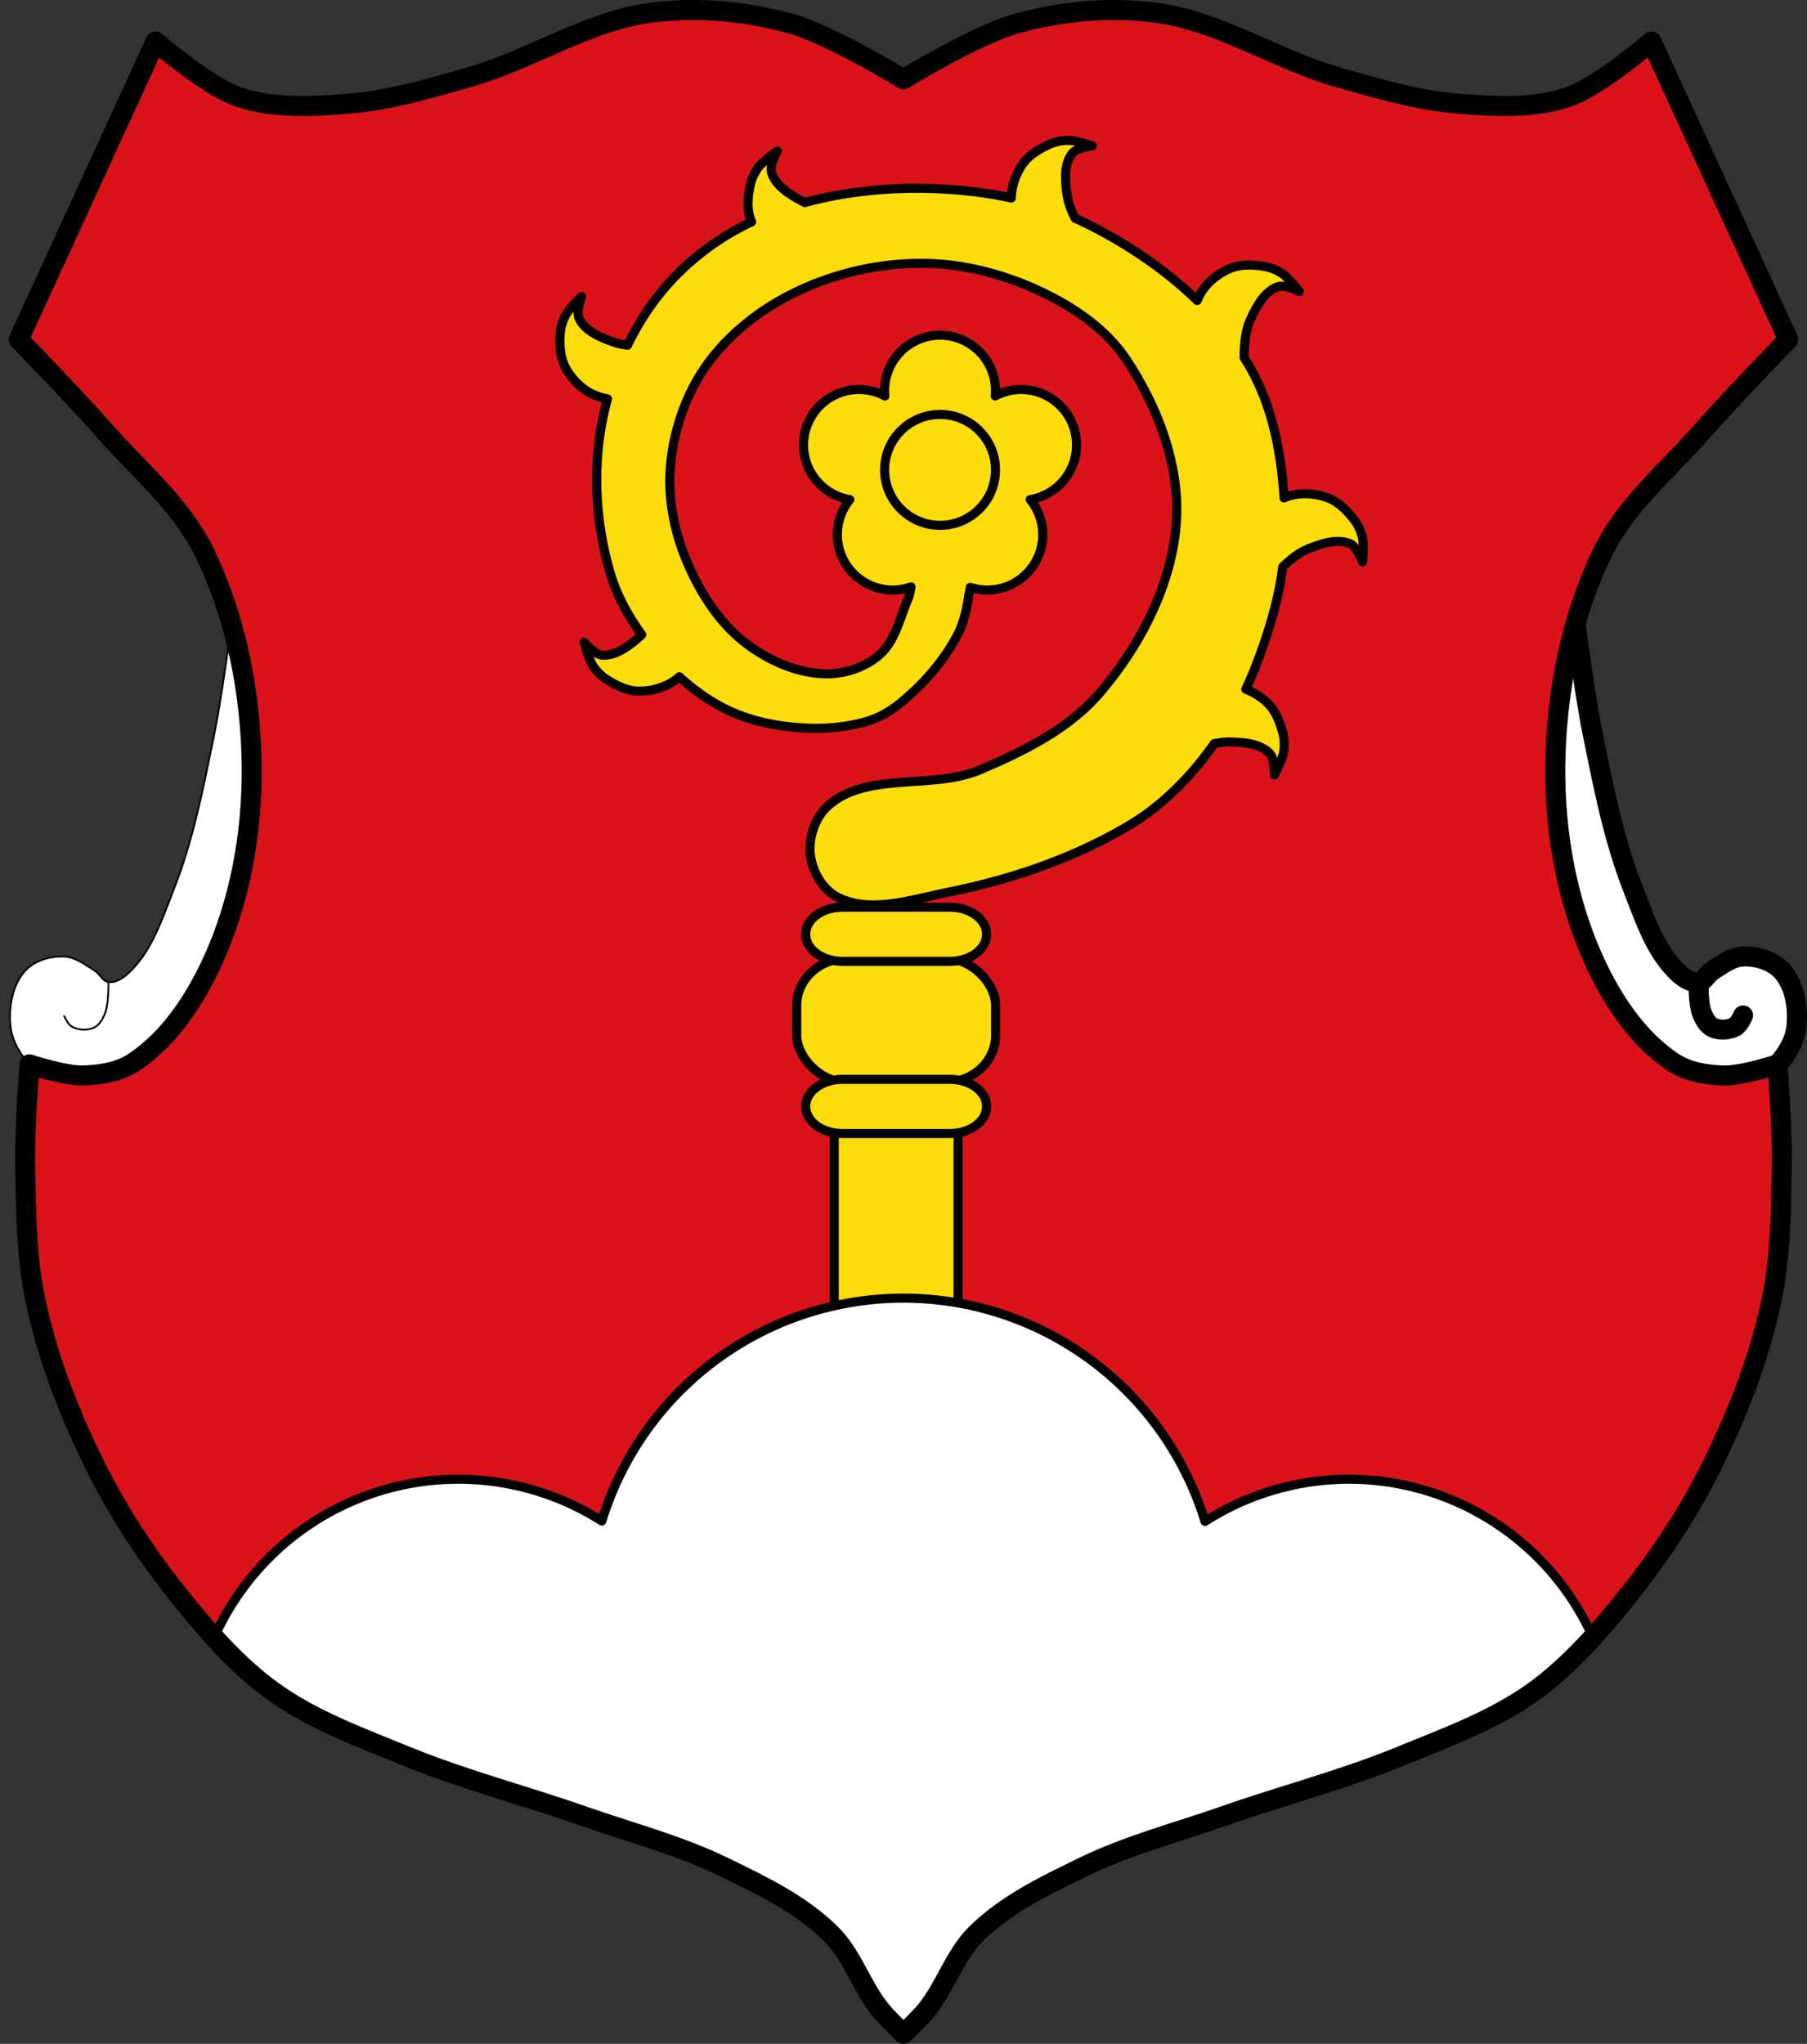 <svg xmlns="http://www.w3.org/2000/svg" width="994.03" viewBox="0 0 994.026 1124.359" xmlns:xlink="http://www.w3.org/1999/xlink"><rect x="0" y="0" width="994.026" height="1124.359" fill="#333333" stroke="none"/><g fill="#fff" stroke="#000"><g transform="matrix(-1 0 0 1 -206.3 24.907)" fill="#fff" fill-rule="evenodd" stroke="#000" stroke-linecap="round" stroke-width="11"><path d="M-1184.12 560.61c-5.29-5.663-9.588-13.09-10.398-20.796-1.1-10.475.89-22.766 7.951-30.582 5.103-5.648 13.801-8.252 21.407-7.951 6.289.249 11.809 4.583 17.13 7.951 2.69 1.704 4.185 5.677 7.34 6.116 3.978.553 8.06-2.164 11.01-4.893 12.916-11.964 18.629-30.1 25.08-46.48 10.649-27.06 16.214-55.914 22.02-84.41 5.843-28.676 12.844-86.85 12.844-86.85s6.116-7.951 6.116-5.505c0 2.447 6.689 14.37 8.563 22.02 5.76 23.508 7.308 47.978 7.951 72.17.575 21.638-.559 43.41-3.67 64.833-2.168 14.926-6.193 29.553-10.398 44.04-4.692 16.16-10.556 31.969-16.514 47.708-3.982 10.516-4.823 23.312-12.844 31.19-7.184 7.06-18.393 8.457-28.14 11.01-11.352 2.974-34.863 4.893-34.863 4.893l-9.786-12.233s-15.306-6.356-20.796-12.233z" id="a"/><path d="M-1140.7 515.35s.301 11.797-1.835 17.13c-1.244 3.104-3.081 6.549-6.116 7.951-3.707 1.711-8.66 1.364-12.233-.612-2.178-1.204-4.281-6.116-4.281-6.116" id="b"/></g><g transform="translate(1200.32 24.907)"><use xlink:href="#a"/><use xlink:href="#b"/></g></g><path d="M382.01 5.503c-8.08-.041-16.14.447-24.09 1.51-34.777 4.644-65.734 25.698-99.54 35.37-22.01 6.296-44.25 12.915-67.01 14.68-19.964 1.548-40.916 2.772-59.955-3.67-17.263-5.841-45.849-30.582-45.849-30.582l-75.24 163.92s31.888 32.908 47.02 50.15c19.12 21.783 42.51 40.928 55.25 67.28 17.348 35.874 25.451 77.28 25.861 117.43.37 36.22-6.308 73.66-21.16 106.43-9.868 21.771-24.01 43.3-43.497 56.27-8.166 5.437-18.522 7.1-28.21 7.34-9.988.247-29.39-6.115-29.39-6.115s-2.643 35.865-2.352 53.822c.418 25.766.463 51.921 5.879 77.07 6.78 31.481 18.686 61.859 32.917 90.52 12.571 25.32 28.32 49.05 45.847 70.951 15.428 19.277 31.907 38.32 51.726 52.6 22.05 15.89 47.937 25.23 72.885 35.475 31.813 13.07 65.16 21.668 97.57 33.03 25.955 9.1 52.785 16.05 77.59 28.13 20.694 10.08 42.19 20.348 58.78 36.697 11.679 11.51 16.798 28.684 27.04 41.592 3.881 4.892 12.931 13.455 12.931 13.455s9.05-8.563 12.932-13.455c10.24-12.908 15.359-30.08 27.04-41.592 16.59-16.349 38.09-26.616 58.78-36.697 24.804-12.08 51.632-19.04 77.59-28.13 32.413-11.361 65.761-19.96 97.57-33.03 24.948-10.249 50.837-19.584 72.887-35.475 19.819-14.283 36.3-33.32 51.726-52.6 17.527-21.899 33.28-45.631 45.847-70.951 14.23-28.663 26.14-59.04 32.917-90.52 5.416-25.15 5.459-51.3 5.877-77.07.291-17.957-2.35-53.822-2.35-53.822s-19.402 6.363-29.39 6.115c-9.691-.24-20.05-1.903-28.21-7.34-19.486-12.973-33.627-34.498-43.495-56.27-14.851-32.765-21.531-70.2-21.16-106.43.41-40.16 8.515-81.56 25.863-117.43 12.743-26.352 36.14-45.496 55.25-67.28 15.14-17.246 47.02-50.15 47.02-50.15l-75.24-163.92s-28.584 24.741-45.847 30.582c-19.04 6.442-39.991 5.218-59.955 3.67-22.763-1.765-44.999-8.384-67.01-14.68-33.808-9.671-64.767-30.725-99.54-35.37-25.459-3.4-51.974-.907-76.79 5.906-22.22 6.099-62.31 30.686-62.31 30.686s-40.09-24.587-62.3-30.686c-17.06-4.684-34.928-7.327-52.7-7.416" fill="#da121a" fill-rule="evenodd"/><g stroke="#000" stroke-linejoin="round"><g stroke-linecap="round" stroke-width="5"><g fill="#fcdd09" transform="translate(176.1 27.375)"><path d="M282.82 582.09h68.12v146.89h-68.12z"/><rect rx="28.09" ry="25.895" y="499.76" x="262.18" height="68.37" width="109.4"/><path d="M287.36 471.68c-11.235 0-20.253 6.641-20.253 14.903 0 8.261 9.02 14.903 20.253 14.903h58.997c11.235 0 20.289-6.641 20.289-14.903 0-8.261-9.05-14.903-20.289-14.903H287.36zm0 94.71c-11.235 0-20.253 6.641-20.253 14.903 0 8.261 9.02 14.903 20.253 14.903h58.997c11.235 0 20.289-6.641 20.289-14.903 0-8.261-9.05-14.903-20.289-14.903H287.36z"/></g><path d="M497.01 714.133a173.627 173.627 0 0 0-165.95 122.615 147.327 147.327 0 0 0-79.009-23.016 147.327 147.327 0 0 0-134.228 87.047c9.934 10.951 20.566 21.17 32.393 29.697 22.05 15.89 47.937 25.23 72.885 35.475 31.813 13.07 65.16 21.668 97.57 33.03 25.955 9.1 52.784 16.05 77.59 28.13 20.694 10.08 42.19 20.348 58.78 36.697 11.68 11.51 16.798 28.684 27.04 41.592 3.882 4.892 12.93 13.455 12.93 13.455s9.05-8.563 12.935-13.455c10.24-12.908 15.358-30.08 27.04-41.592 16.59-16.349 38.09-26.616 58.779-36.697 24.804-12.08 51.633-19.04 77.59-28.13 32.413-11.36 65.76-19.96 97.57-33.03 24.948-10.249 50.839-19.584 72.889-35.475 11.843-8.534 22.486-18.775 32.432-29.742a147.327 147.327 0 0 0-134.275-87.002 147.327 147.327 0 0 0-79.107 23.233A173.627 173.627 0 0 0 497.01 714.133" fill="#fff"/></g><path d="M382.01 5.503c-8.08-.041-16.14.447-24.09 1.51-34.777 4.644-65.734 25.698-99.54 35.37-22.01 6.296-44.25 12.915-67.01 14.68-19.964 1.548-40.916 2.772-59.955-3.67-17.263-5.841-45.849-30.582-45.849-30.582l-75.24 163.92s31.888 32.908 47.02 50.15c19.12 21.783 42.51 40.928 55.25 67.28 17.348 35.874 25.451 77.28 25.861 117.43.37 36.22-6.308 73.66-21.16 106.43-9.868 21.771-24.01 43.3-43.497 56.27-8.166 5.437-18.522 7.1-28.21 7.34-9.988.247-29.39-6.115-29.39-6.115s-2.643 35.865-2.352 53.822c.418 25.766.463 51.921 5.879 77.07 6.78 31.481 18.686 61.859 32.917 90.52 12.571 25.32 28.32 49.05 45.847 70.951 15.428 19.277 31.907 38.32 51.726 52.6 22.05 15.89 47.937 25.23 72.885 35.475 31.813 13.07 65.16 21.668 97.57 33.03 25.955 9.1 52.785 16.05 77.59 28.13 20.694 10.08 42.19 20.348 58.78 36.697 11.679 11.51 16.798 28.684 27.04 41.592 3.881 4.892 12.931 13.455 12.931 13.455s9.05-8.563 12.932-13.455c10.24-12.908 15.359-30.08 27.04-41.592 16.59-16.349 38.09-26.616 58.78-36.697 24.804-12.08 51.632-19.04 77.59-28.13 32.413-11.361 65.761-19.96 97.57-33.03 24.948-10.249 50.837-19.584 72.887-35.475 19.819-14.283 36.3-33.32 51.726-52.6 17.527-21.899 33.28-45.631 45.847-70.951 14.23-28.663 26.14-59.04 32.917-90.52 5.416-25.15 5.459-51.3 5.877-77.07.291-17.957-2.35-53.822-2.35-53.822s-19.402 6.363-29.39 6.115c-9.691-.24-20.05-1.903-28.21-7.34-19.486-12.973-33.627-34.498-43.495-56.27-14.851-32.765-21.531-70.2-21.16-106.43.41-40.16 8.515-81.56 25.863-117.43 12.743-26.352 36.14-45.496 55.25-67.28 15.14-17.246 47.02-50.15 47.02-50.15l-75.24-163.92s-28.584 24.741-45.847 30.582c-19.04 6.442-39.991 5.218-59.955 3.67-22.763-1.765-44.999-8.384-67.01-14.68-33.808-9.671-64.767-30.725-99.54-35.37-25.459-3.4-51.974-.907-76.79 5.906-22.22 6.099-62.31 30.686-62.31 30.686s-40.09-24.587-62.3-30.686c-17.06-4.684-34.928-7.327-52.7-7.416z" fill="none" stroke-width="11"/><g fill="#fcdd09" stroke-linecap="round" stroke-width="5" transform="translate(176.1 27.375)"><path d="M411.56 49.85c-3.579-.021-7.245.746-10.502 2.23-5.662 2.581-11.45 6.06-14.904 11.24-3.512 5.261-5.81 11.828-5.943 18.232-16.4-3.544-33.3-5.171-49.861-5.316-21.237-.187-42.994 2.188-63.68 7.814a30.66 30.66 0 0 1-1.564-.773c-6.851-3.672-14.845-8.589-16.877-16.09-1.036-3.826 3.291-11.426 3.291-11.426s-7.605 5.215-10.346 8.824c-2.164 2.85-3.751 6.244-4.518 9.74-1.333 6.079-2.02 12.799.051 18.668.2.568.421 1.132.652 1.695-.067.031-.136.06-.203.092-20.526 9.618-39.25 24.646-52.879 42.758-5.828 7.745-10.9 16.16-15.189 24.984-2.576-.294-5.11-.805-7.541-1.654-7.338-2.563-15.999-6.178-19.17-13.273-1.618-3.618 1.475-11.799 1.475-11.799s-6.701 6.333-8.848 10.324c-1.695 3.152-2.737 6.752-2.951 10.324-.372 6.212-.004 12.957 2.951 18.434 3.635 6.737 9.787 12.808 16.959 15.484 1.951.728 4 1.285 6.105 1.686a170.525 170.525 0 0 0-3.531 15.938c-4.457 26.12-2.456 53.881 4.885 79.34 3.562 12.352 9.89 23.973 17.51 34.445-.36.35-.726.691-1.104 1.023-5.833 5.137-13.231 10.913-20.971 10.197-3.946-.365-9.559-7.07-9.559-7.07s2.231 8.945 4.656 12.773c1.915 3.02 4.543 5.696 7.551 7.635 5.231 3.371 11.29 6.359 17.512 6.471 7.654.137 15.962-2.248 21.813-7.186.261-.22.513-.454.77-.684 6.889 6.274 14.402 11.837 22.502 16.25 11.887 6.476 25.522 9.972 38.986 11.371 14.04 1.459 28.727.865 42.23-3.248 6.842-2.084 13.177-5.989 18.68-10.559 11.974-9.944 22.605-22.07 30.05-35.736 3.523-6.467 5.403-13.834 6.498-21.12.293-1.948.817-4.073 1.125-6.162a30.5 30.5 0 0 0 9.336 1.488 30.5 30.5 0 0 0 30.5-30.5 30.5 30.5 0 0 0-6.883-19.267 30.5 30.5 0 0 0 25.483-30.05 30.5 30.5 0 0 0-30.5-30.5 30.5 30.5 0 0 0-14.237 3.548 30.5 30.5 0 0 0 .147-2.92 30.5 30.5 0 0 0-30.5-30.5 30.5 30.5 0 0 0-30.5 30.5 30.5 30.5 0 0 0 .17 2.935 30.5 30.5 0 0 0-14.26-3.562 30.5 30.5 0 0 0-30.5 30.5 30.5 30.5 0 0 0 25.457 30.074 30.5 30.5 0 0 0-6.858 19.242 30.5 30.5 0 0 0 30.5 30.5 30.5 30.5 0 0 0 10.03-1.75c-.357 2.394-.806 4.725-1.67 6.723-4.536 10.496-7 23-15.572 30.564-7.77 6.857-18.876 10.653-29.24 10.56-15.938-.146-32.06-7.315-44.672-17.06-14.746-11.39-25.337-28.28-32.486-45.48-6.696-16.11-10.211-34.23-8.721-51.62 1.653-19.287 8.234-38.882 19.279-54.779 12.07-17.365 29.753-31.29 48.73-40.61 22.402-11.01 48.15-16.812 73.1-16.243 23.834.543 47.905 7.64 69.04 18.68 15.669 8.187 30.816 19.396 40.61 34.11 17.13 25.733 29.406 57.67 27.616 88.53-2.01 34.605-19.662 68.72-42.23 95.03-16.97 19.777-41.8 32.06-65.79 42.23-26.328 11.17-62.06.78-83.51 19.705-7.09 6.258-10.834 17.18-9.894 26.59.919 9.195 6.456 19.225 14.619 23.555 17.952 9.522 40.988 1.552 60.914-2.438 35.11-7.03 70.04-18.883 100.71-37.36 14.617-8.807 27.418-20.863 38.17-34.11 2.7-3.326 5.283-6.76 7.758-10.275 2.747-.629 5.532-.995 8.328-.959 7.772.1 17.13.774 22.395 6.494 2.683 2.917 2.352 11.654 2.352 11.654s4.342-8.133 5.109-12.6c.606-3.527.45-7.27-.482-10.727-1.621-6.01-4.113-12.287-8.654-16.54-3.286-3.079-7.328-5.656-11.654-7.314a205.207 205.207 0 0 0 5.713-13.34c6.685-17.3 12.234-35.507 14.617-53.96 4.159-4.072 8.777-7.763 14.09-9.919 7.203-2.92 16.09-5.925 23.16-2.69 3.604 1.648 6.684 9.833 6.684 9.833s.852-9.18-.172-13.596c-.808-3.486-2.403-6.877-4.602-9.7-3.823-4.912-8.553-9.736-14.39-11.897-7.177-2.659-15.807-3.156-22.96-.43-.374.143-.746.303-1.117.46-1.54-25.528-6.664-51.33-19.377-72.978a149.292 149.292 0 0 0-2.561-4.18c.014-7.215.595-14.756 3.619-21.285 3.267-7.05 7.707-15.322 15.08-17.787 3.759-1.257 11.6 2.62 11.6 2.62s-5.65-7.29-9.412-9.815c-2.971-1.995-6.452-3.38-9.986-3.94-6.146-.977-12.896-1.27-18.635 1.136-7.06 2.96-13.701 8.492-17.06 15.37a34.737 34.737 0 0 0-1 2.27c-17.384-16.88-38.08-30.8-59.35-41.546a157.293 157.293 0 0 0-7.762-3.654c-2.097-3.978-3.758-8.16-4.426-12.539-1.173-7.684-2.037-17.03 2.746-23.16 2.439-3.124 11.11-4.223 11.11-4.223s-8.733-2.955-13.266-2.982zm-56.277 164.615a30.5 30.5 0 0 0-.17 2.936 30.5 30.5 0 0 0 6.886 19.273 30.5 30.5 0 0 0-20.97 14.143 30.5 30.5 0 0 0-20.983-14.14 30.5 30.5 0 0 0 6.887-19.276 30.5 30.5 0 0 0-.146-2.92 30.5 30.5 0 0 0 14.236 3.547 30.5 30.5 0 0 0 14.26-3.563z"/><circle cx="341.03" cy="231.12" r="30.5"/></g></g></svg>
